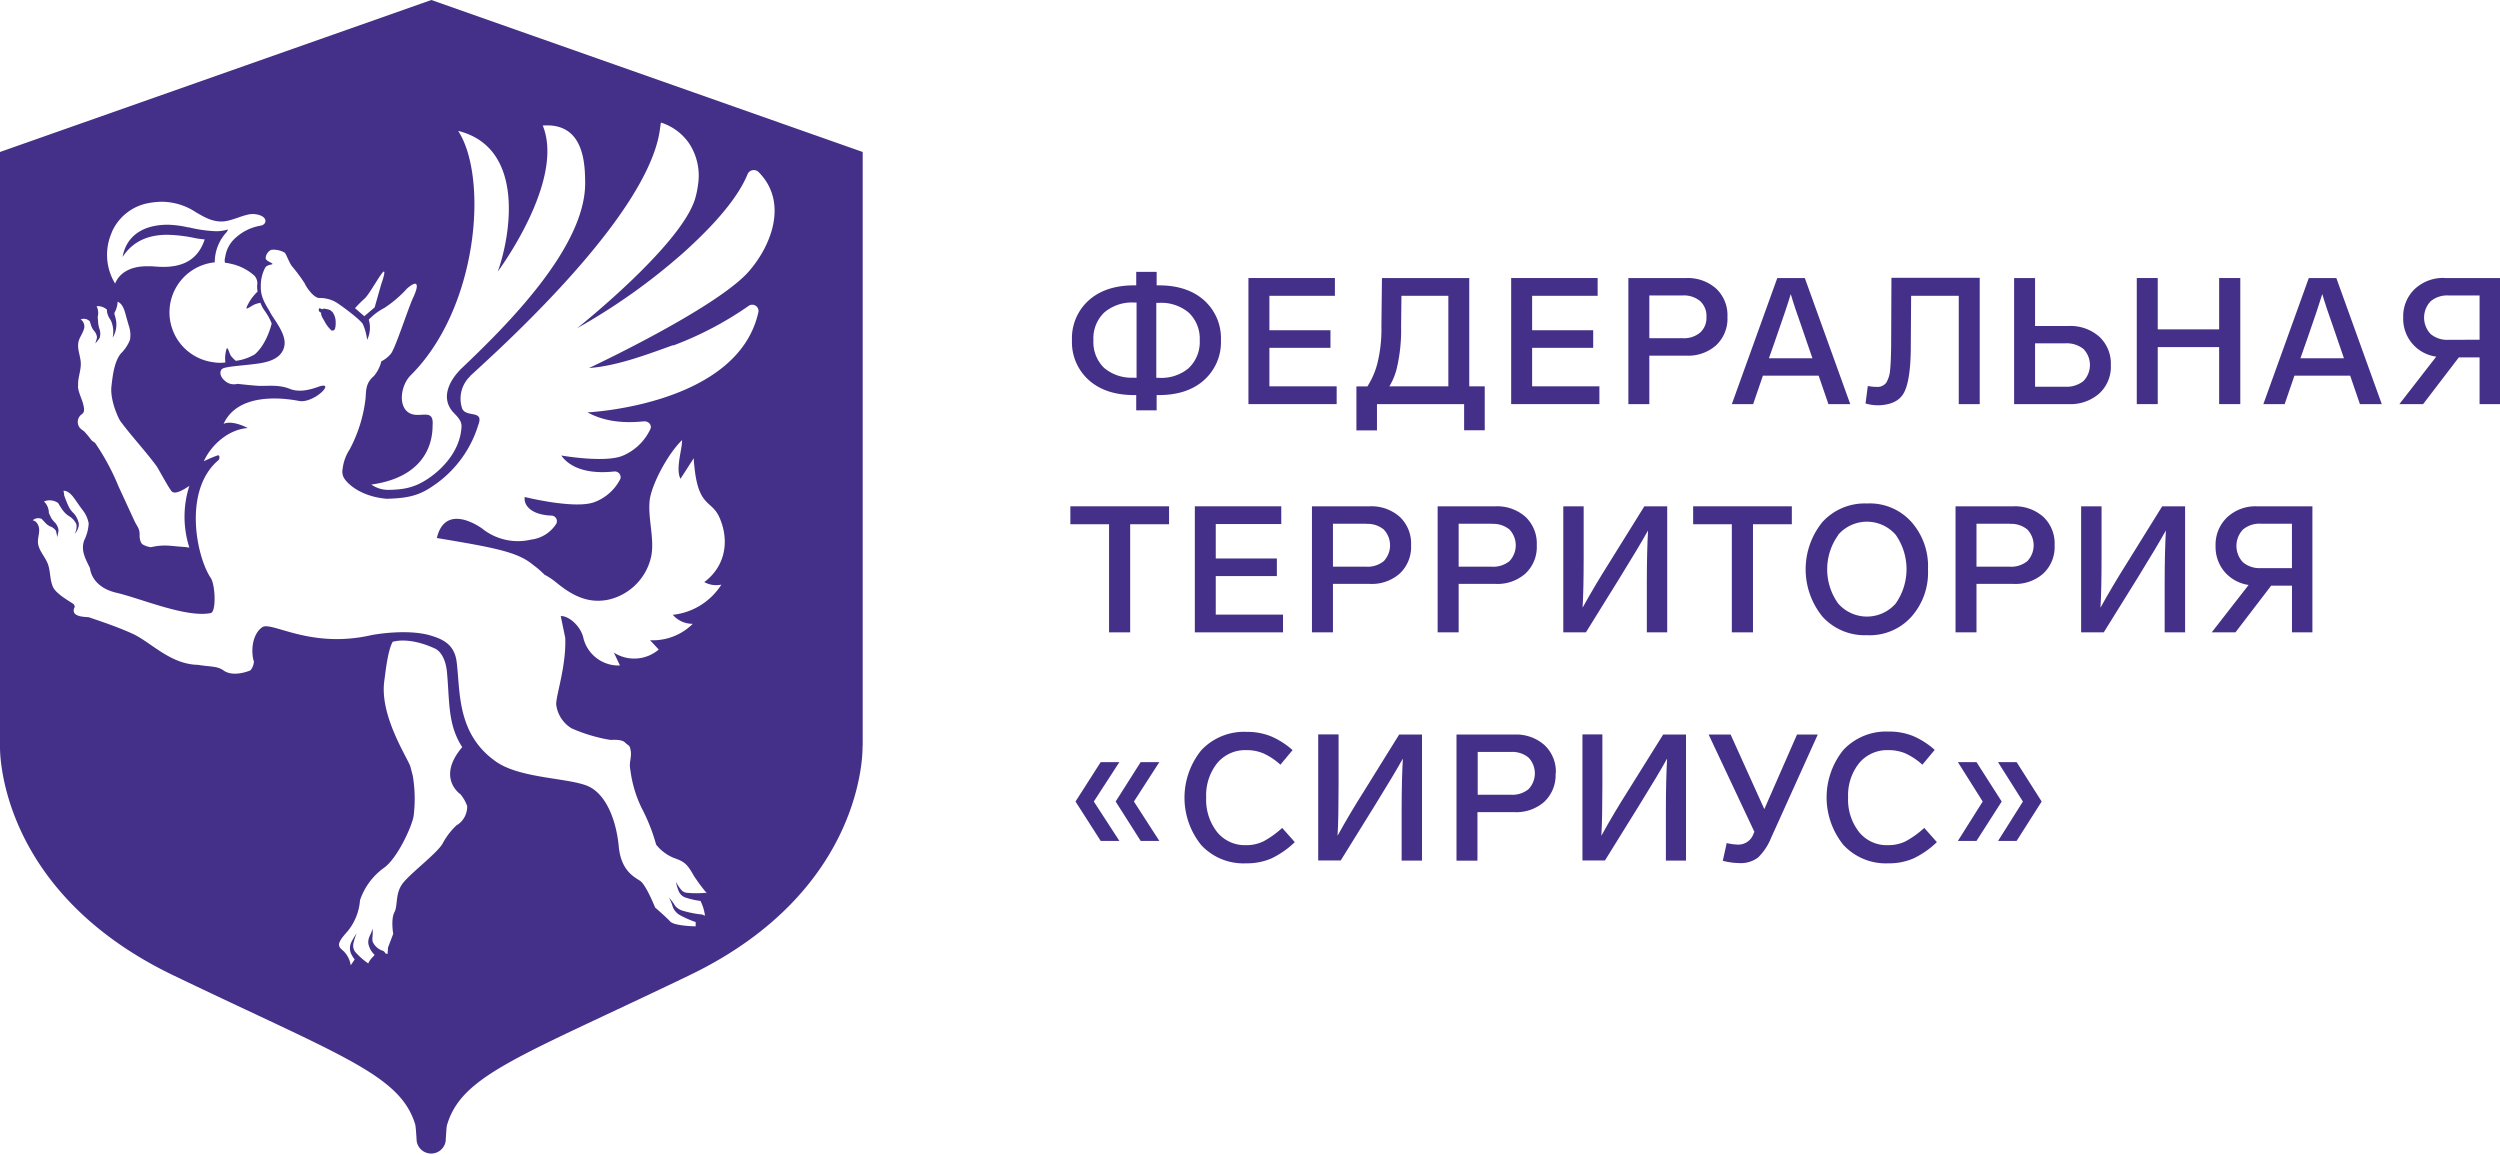 <?xml version="1.0" encoding="UTF-8"?> <svg xmlns="http://www.w3.org/2000/svg" viewBox="0 0 511.74 236.35"><defs><style>.cls-1,.cls-2{fill:#443088;}.cls-2{fill-rule:evenodd;}</style></defs><g id="Слой_2" data-name="Слой 2"><g id="Слой_1-2" data-name="Слой 1"><path class="cls-1" d="M246.48,61.48a10.39,10.39,0,0,1,3.44,8.16,10.39,10.39,0,0,1-3.44,8.15q-3.43,3.08-9.28,3.08h-.44V84h-4.18V80.87h-.43q-5.85,0-9.29-3.08a10.38,10.38,0,0,1-3.43-8.15,10.39,10.39,0,0,1,3.43-8.16q3.44-3.07,9.29-3.07h.43V55.65h4.18v2.76h.44q5.85,0,9.28,3.07M232.15,77.34h.5V61.93h-.5A8.69,8.69,0,0,0,226,64a7.33,7.33,0,0,0-2.18,5.67A7.32,7.32,0,0,0,226,75.3a8.69,8.69,0,0,0,6.18,2m11.19-2a7.34,7.34,0,0,0,2.21-5.65A7.37,7.37,0,0,0,243.34,64a8.74,8.74,0,0,0-6.14-2h-.51V77.34h.51a8.7,8.7,0,0,0,6.14-2"></path><polygon class="cls-1" points="273.25 56.91 273.25 60.55 259.84 60.55 259.84 67.6 272.34 67.6 272.34 71.2 259.84 71.2 259.84 79.08 273.61 79.08 273.61 82.72 255.55 82.72 255.55 56.91 273.25 56.91"></polygon><path class="cls-1" d="M282.88,56.92h17.87V79.08h3.17v9H299.7V82.72H281.86V88.1h-4.21v-9h2.25a16.32,16.32,0,0,0,2-4.54,29.16,29.16,0,0,0,.87-7.85Zm1.49,22.16h12.1V60.55h-9.6l-.07,6.29a34,34,0,0,1-.76,8,13.15,13.15,0,0,1-1.67,4.29"></path><polygon class="cls-1" points="327.03 56.91 327.03 60.55 313.62 60.55 313.62 67.6 326.12 67.6 326.12 71.2 313.62 71.2 313.62 79.08 327.39 79.08 327.39 82.72 309.33 82.72 309.33 56.91 327.03 56.91"></polygon><path class="cls-1" d="M353.6,64.87a7.46,7.46,0,0,1-2.33,5.82,8.61,8.61,0,0,1-6.14,2.11h-7.52v9.92h-4.29V56.92h11.81a8.7,8.7,0,0,1,6.14,2.14,7.45,7.45,0,0,1,2.33,5.81m-9.16-4.39h-6.83v8.75h6.83A5.14,5.14,0,0,0,348,68.09a4.05,4.05,0,0,0,1.3-3.22,4.1,4.1,0,0,0-1.3-3.25,5.19,5.19,0,0,0-3.57-1.14"></path><path class="cls-1" d="M374.27,82.72l-2-5.82H360.86l-2,5.82H354.5l9.3-25.8h5.64l9.3,25.8Zm-12.18-9.38H371l-1.09-3.16-.83-2.43c-1.22-3.42-2.05-5.94-2.52-7.56q-.82,2.76-3.08,9.19l-.29.84Z"></path><path class="cls-1" d="M381.86,82.64l.47-3.63a9.21,9.21,0,0,0,1.79.18,2.22,2.22,0,0,0,2-.87,6,6,0,0,0,.77-2.51c.12-1.09.19-2.73.22-4.94l.06-14h18.07V82.72h-4.29V60.55H391.2l-.07,11c-.05,4.17-.5,7.08-1.35,8.75s-2.57,2.56-5.16,2.66a9.27,9.27,0,0,1-2.76-.37"></path><path class="cls-1" d="M412.28,82.72V56.92h4.29v9.81h6.87a8.9,8.9,0,0,1,6.27,2.18,7.51,7.51,0,0,1,2.37,5.81,7.4,7.4,0,0,1-2.4,5.85,8.89,8.89,0,0,1-6.24,2.15Zm4.29-3.56h6.17A5.48,5.48,0,0,0,426.47,78a4.72,4.72,0,0,0,0-6.57,5.48,5.48,0,0,0-3.73-1.15h-6.17Z"></path><polygon class="cls-1" points="458.58 56.91 458.58 82.72 454.25 82.72 454.25 71.05 441.68 71.05 441.68 82.72 437.39 82.72 437.39 56.91 441.68 56.91 441.68 67.42 454.25 67.42 454.25 56.91 458.58 56.91"></polygon><path class="cls-1" d="M483.07,82.72l-2-5.82H469.66l-2,5.82H463.3l9.3-25.8h5.64l9.3,25.8Zm-12.18-9.38h8.91l-1.09-3.16-.83-2.43c-1.22-3.42-2.05-5.94-2.52-7.56q-.83,2.76-3.08,9.19l-.3.84Z"></path><path class="cls-1" d="M500.4,56.92h11.34v25.8h-4.18V73.16h-4.25L496,82.72h-4.86L498.69,73a7.78,7.78,0,0,1-6.76-8,7.7,7.7,0,0,1,2.37-5.85,8.48,8.48,0,0,1,6.1-2.25m7.16,12.64V60.48h-6.39a5.27,5.27,0,0,0-3.64,1.2,4.86,4.86,0,0,0,0,6.68,5.22,5.22,0,0,0,3.62,1.2Z"></path><polygon class="cls-1" points="239.3 103.64 239.3 107.31 231.34 107.31 231.34 129.44 227.02 129.44 227.02 107.31 219.1 107.31 219.1 103.64 239.3 103.64"></polygon><polygon class="cls-1" points="262.27 103.64 262.27 107.27 248.86 107.27 248.86 114.32 261.37 114.32 261.37 117.92 248.86 117.92 248.86 125.81 262.63 125.81 262.63 129.44 244.58 129.44 244.58 103.64 262.27 103.64"></polygon><path class="cls-1" d="M288.84,111.6a7.44,7.44,0,0,1-2.33,5.81,8.61,8.61,0,0,1-6.14,2.11h-7.52v9.92h-4.3v-25.8h11.82a8.75,8.75,0,0,1,6.14,2.14,7.48,7.48,0,0,1,2.33,5.82m-9.17-4.4h-6.82V116h6.82a5.22,5.22,0,0,0,3.58-1.14,4.7,4.7,0,0,0,0-6.47,5.17,5.17,0,0,0-3.58-1.15"></path><path class="cls-1" d="M314.57,111.6a7.44,7.44,0,0,1-2.33,5.81,8.62,8.62,0,0,1-6.14,2.11h-7.52v9.92h-4.3v-25.8H306.1a8.75,8.75,0,0,1,6.14,2.14,7.48,7.48,0,0,1,2.33,5.82m-9.17-4.4h-6.82V116h6.82a5.22,5.22,0,0,0,3.58-1.14,4.7,4.7,0,0,0,0-6.47,5.17,5.17,0,0,0-3.58-1.15"></path><path class="cls-1" d="M336.59,103.64h4.68v25.8H337.1V119.3q0-6.43.25-10.72-1.82,3.27-5.82,9.74l-6.9,11.12H320v-25.8h4.17v10.47q0,6.57-.22,10.28,2.55-4.61,5.45-9.19Z"></path><polygon class="cls-1" points="366.78 103.64 366.78 107.31 358.83 107.31 358.83 129.44 354.5 129.44 354.5 107.31 346.58 107.31 346.58 103.64 366.78 103.64"></polygon><path class="cls-1" d="M394.65,116.54a13.61,13.61,0,0,1-3.39,9.7,11.46,11.46,0,0,1-9.11,3.78,11.65,11.65,0,0,1-9.1-3.8,15.35,15.35,0,0,1,0-19.37,11.71,11.71,0,0,1,9.1-3.79,11.46,11.46,0,0,1,9.11,3.78,13.64,13.64,0,0,1,3.39,9.7m-18.38-7a12,12,0,0,0,0,14,7.82,7.82,0,0,0,11.77,0,12.26,12.26,0,0,0,0-14.07,7.8,7.8,0,0,0-11.77,0"></path><path class="cls-1" d="M420.57,111.6a7.44,7.44,0,0,1-2.33,5.81,8.58,8.58,0,0,1-6.13,2.11h-7.53v9.92h-4.29v-25.8h11.82a8.74,8.74,0,0,1,6.13,2.14,7.48,7.48,0,0,1,2.33,5.82m-9.16-4.4h-6.83V116h6.83a5.22,5.22,0,0,0,3.58-1.14,4.7,4.7,0,0,0,0-6.47,5.17,5.17,0,0,0-3.58-1.15"></path><path class="cls-1" d="M442.59,103.64h4.69v25.8H443.1V119.3c0-4.29.09-7.86.25-10.72q-1.82,3.27-5.81,9.74l-6.91,11.12H426v-25.8h4.18v10.47q0,6.57-.22,10.28,2.55-4.61,5.45-9.19Z"></path><path class="cls-1" d="M462,103.64h11.34v25.8h-4.18v-9.56H464.9l-7.31,9.56h-4.86l7.55-9.7a8,8,0,0,1-4.9-2.67,7.89,7.89,0,0,1-1.86-5.33,7.72,7.72,0,0,1,2.37-5.85,8.48,8.48,0,0,1,6.1-2.25m7.16,12.65V107.2h-6.39a5.27,5.27,0,0,0-3.64,1.2,4.87,4.87,0,0,0,0,6.69,5.22,5.22,0,0,0,3.62,1.2Z"></path><path class="cls-1" d="M229.13,156l-5.23,8.07,5.23,8.06h-3.82l-5.16-8.06,5.16-8.07Zm8.18,0-5.2,8.07,5.2,8.06h-3.82l-5.12-8.06,5.12-8.07Z"></path><path class="cls-1" d="M264.6,153.53l-2.51,3a13.25,13.25,0,0,0-3.51-2.33,8.73,8.73,0,0,0-3.43-.65,7.45,7.45,0,0,0-6,2.67,10.54,10.54,0,0,0-2.25,7,10.73,10.73,0,0,0,2.23,7.09A7.31,7.31,0,0,0,255,173a8,8,0,0,0,3.67-.8,19.53,19.53,0,0,0,3.79-2.73l2.58,2.91a18,18,0,0,1-4.8,3.34,12.57,12.57,0,0,1-5.16,1A11.8,11.8,0,0,1,245.9,173a15.44,15.44,0,0,1,0-19.43,12,12,0,0,1,9.29-3.76,12.89,12.89,0,0,1,4.9.88,16.11,16.11,0,0,1,4.51,2.87"></path><path class="cls-1" d="M286.4,150.36h4.68v25.8h-4.17V166q0-6.43.25-10.72-1.82,3.27-5.82,9.73l-6.9,11.12h-4.61v-25.8H274v10.47c0,4.39-.06,7.81-.21,10.28q2.54-4.61,5.45-9.19Z"></path><path class="cls-1" d="M318.42,158.32a7.48,7.48,0,0,1-2.33,5.82,8.65,8.65,0,0,1-6.14,2.1h-7.52v9.93h-4.29V150.36H310a8.71,8.71,0,0,1,6.14,2.15,7.44,7.44,0,0,1,2.33,5.81m-9.16-4.4h-6.83v8.76h6.83a5.19,5.19,0,0,0,3.57-1.14,4.68,4.68,0,0,0,0-6.47,5.19,5.19,0,0,0-3.57-1.15"></path><path class="cls-1" d="M340.44,150.36h4.68v25.8H341V166q0-6.43.25-10.72-1.81,3.27-5.82,9.73l-6.9,11.12h-4.61v-25.8H328v10.47c0,4.39-.06,7.81-.21,10.28q2.54-4.61,5.45-9.19Z"></path><path class="cls-1" d="M367.84,150.36h4.25l-9.59,21.23a11.7,11.7,0,0,1-2.61,3.92,5.81,5.81,0,0,1-3.86,1.16,13.86,13.86,0,0,1-3.38-.47l.8-3.63a11,11,0,0,0,2.37.32,3.29,3.29,0,0,0,3.15-2.32l.15-.29-9.37-19.92h4.5l6.9,15.27Z"></path><path class="cls-1" d="M396,153.53l-2.5,3a13.58,13.58,0,0,0-3.51-2.33,8.82,8.82,0,0,0-3.44-.65,7.45,7.45,0,0,0-6,2.67,10.54,10.54,0,0,0-2.25,7,10.74,10.74,0,0,0,2.24,7.09,7.27,7.27,0,0,0,5.89,2.69,8,8,0,0,0,3.67-.8,19.53,19.53,0,0,0,3.79-2.73l2.58,2.91a18,18,0,0,1-4.8,3.34,12.57,12.57,0,0,1-5.16,1,11.81,11.81,0,0,1-9.18-3.78,15.47,15.47,0,0,1,0-19.43,12,12,0,0,1,9.29-3.76,13,13,0,0,1,4.91.88,16.21,16.21,0,0,1,4.5,2.87"></path><path class="cls-1" d="M400.77,156h3.81l5.16,8.07-5.16,8.06h-3.81l5.08-8.06Zm8.21,0h3.81l5.13,8.07-5.13,8.06H409l5.08-8.06Z"></path><path class="cls-2" d="M67.73,63.66c0-.06,0-.12-.1-.17-.42-.15-1.49-.47-1.6-.19a4.8,4.8,0,0,1-.62-.22.48.48,0,0,0,.09.79,1.36,1.36,0,0,0,.22.15,1.79,1.79,0,0,0,.24.91l0,0c0,.06,0,.09.07.16l.12.19v0s.08.15.23.39a6.92,6.92,0,0,0,1.49,2c.29,0,.65,0,.75-.57A3.88,3.88,0,0,0,68.71,66a3.51,3.51,0,0,0-.63-2.1c-.1-.15-.23-.17-.35-.27"></path><path class="cls-2" d="M176.59,152.71V31.11L88.3,0,0,31.11v121.6s-1,29.39,35.47,46.93C70,216.24,81.93,220,85,230.2c.09.29.2,1.86.29,3.35a3,3,0,0,0,5.94,0c.08-1.43.18-2.92.25-3.18,3-10.37,14.89-14,49.61-30.72,36.49-17.54,35.47-46.93,35.47-46.93M93.78,26.79c13.84,3.46,10.73,21.52,8.11,28.8,0,0,13.84-18.54,9.21-29.89,8.32-.63,8.66,7.49,8.68,11.71.09,13.42-16.66,29.76-25.22,37.92-2.42,2.31-4.59,6.09-1.69,9.16.84.89,1.68,1.69,1.6,2.92-.33,5.41-4.61,9.16-7.2,10.8s-4.63,2-7.82,2.07A6.23,6.23,0,0,1,76,99.19c13.11-1.83,12.5-11.32,12.56-12.28.22-3.59-2.88-1-5-2.51s-1.43-5.64.47-7.54C97.92,63.08,100,36.34,93.78,26.79M74.69,61.05c.9-.77,3.33-5.27,3.84-5.45s-.5,2.6-.5,2.6l-1.34,4.72-2.12,1.81-1.9-1.65a26.09,26.09,0,0,1,2-2M22.85,47.61a10.18,10.18,0,0,1,7.68-6.06,15.24,15.24,0,0,1,2.7-.25,12.78,12.78,0,0,1,6.91,2.17c1.59.91,3.09,1.85,5.17,1.87s4.66-1.55,6.45-1.53c.81,0,2.49.34,2.58,1.37,0,.43-.27.84-.91,1a10,10,0,0,0-5.15,2.45,6.41,6.41,0,0,0-2.18,4,2.13,2.13,0,0,0-.05,1.15,9,9,0,0,1,1.32.24,10.36,10.36,0,0,1,4.73,2.44,2.33,2.33,0,0,1,.53,2c0,.2,0,.67.09,1.23a9.84,9.84,0,0,0-2.24,3.2c-.25.75,1.05-.38,1.83-.65a8.43,8.43,0,0,1,1-.26A6.78,6.78,0,0,0,54,63.36l.36.52a11.62,11.62,0,0,1,1.25,2.33s-.89,4.08-3.44,6.31a10.05,10.05,0,0,1-3.89,1.34,6.76,6.76,0,0,1-1-1c-.39-.61-.68-2.07-.91-1.43a6.81,6.81,0,0,0-.24,2.77,8.54,8.54,0,0,1-2.5-.06.05.05,0,0,1,0,0,10.29,10.29,0,0,1,.33-20.44,9.07,9.07,0,0,1,2.26-6,1.6,1.6,0,0,0,.44-.73,8.21,8.21,0,0,1-2.5.36,27.88,27.88,0,0,1-5.49-.79l-.18,0A20.13,20.13,0,0,0,34.38,46c-5,0-8.29,2.18-9.2,6.16l-.1.44.26-.37c2-2.81,4.95-4.17,8.9-4.17a29.82,29.82,0,0,1,5.32.6A15.19,15.19,0,0,0,41.9,49v0c-1.23,3.79-4,5.63-8.43,5.63-.9,0-1.74-.07-2.43-.13-.34,0-.68,0-1,0-1.88,0-5.19.47-6.48,3.54a11.31,11.31,0,0,1-.7-10.4M16,79c-.13-1.56.59-3.08.54-4.64s-.84-3-.44-4.52c.21-.81.76-1.48,1-2.27a1.75,1.75,0,0,0-.59-2.19,1.7,1.7,0,0,1,1.87.4l.24.75a3.32,3.32,0,0,0,.75,1.32A2.47,2.47,0,0,1,19.85,69c0,.33-.24.92-.33,1.33.3-.42.56-.65.89-1.19a3,3,0,0,0,0-1.65,6.05,6.05,0,0,1-.3-1.26L20,64.85a3.05,3.05,0,0,0-.23-2.18,2.81,2.81,0,0,1,2.12.72c0,.24,0,.47.08.72a4,4,0,0,0,.41,1,3.89,3.89,0,0,1,.4.69,5.68,5.68,0,0,1,.27,3.35,5.16,5.16,0,0,0,.69-3.64,6.84,6.84,0,0,0-.26-1,1.68,1.68,0,0,1-.06-.47,4.84,4.84,0,0,0,.65-2.28c.95.38,1.34,1.5,1.61,2.49.21.77.43,1.54.65,2.31a5.9,5.9,0,0,1,.28,3,8.18,8.18,0,0,1-1.91,2.84C23.34,74.16,23.06,77,22.82,79c-.36,3,1.53,6.81,1.79,7.16,2.2,3,5.24,6.25,7.45,9.27.38.53,2.64,4.79,3.15,5.21.71.58,2.32-.36,3.55-1.18a20.63,20.63,0,0,0,0,12.62c-.32,0-.65-.1-1-.12-3-.18-4-.58-6.89.05a4.57,4.57,0,0,1-1.6-.53c-.52-.26-.71-1.29-.69-1.87.06-1.41-.48-1.75-1.07-3-1.08-2.34-2.15-4.68-3.23-7a47.56,47.56,0,0,0-4.85-9,2.9,2.9,0,0,1-.73-.53,21.39,21.39,0,0,0-1.42-1.73c-.28-.24-.62-.43-.87-.69a1.94,1.94,0,0,1,.12-2.7,2.55,2.55,0,0,0,.54-.49,1.34,1.34,0,0,0,.13-.74c-.1-1.62-1.12-3-1.25-4.67m77.6,89.79a14.19,14.19,0,0,0-2.87,3.67c-.94,1.94-6.53,6.11-8.19,8.23s-1,4.55-1.76,6-.24,4.4-.24,4.4l-1.06,2.79-.1,1.35-.46-.15a.88.88,0,0,0-.56-.54A3.42,3.42,0,0,1,76.4,193c-.43-.71.12-1.89-.22-2.92,0,1-1,1.8-.76,3.18a4.26,4.26,0,0,0,1.27,2.2c-.19.22-.38.44-.61.67a4,4,0,0,0-.7,1.08,14.3,14.3,0,0,1-2.7-2.39,2.21,2.21,0,0,1-.33-1.76,13.51,13.51,0,0,1,.65-2,13.36,13.36,0,0,0-1.09,1.81,2.87,2.87,0,0,0-.07,2.3,6.65,6.65,0,0,0,.76,1.22l-.81,1.21a5.16,5.16,0,0,0-1.44-2.89c-1.17-1-1.62-1.39.73-4a11.28,11.28,0,0,0,2.61-6.43,13.5,13.5,0,0,1,4.81-6.57c2.84-1.9,5.9-8.75,6.17-10.7a28.32,28.32,0,0,0-.18-8.23l-.5-1.92c-.73-2-6.33-10.47-5.32-17.53.23-1.63.67-6.1,1.71-7.95,1.11-.33,4.13-.71,8.67,1.38,1,.47,2.18,1.94,2.45,4.9.55,6.08.15,10.73,3.12,15.27-5.37,6.32-.36,9.66-.36,9.66A7.81,7.81,0,0,1,95.63,165a4.47,4.47,0,0,1-2,3.84m44.21-98.13a69.77,69.77,0,0,0,15.35-8.06,1.28,1.28,0,0,1,2.06,1.19c-4.17,19.16-35,20.57-35,20.57,3.19,1.72,6.89,2.31,11.5,1.84,1-.1,1.76.77,1.38,1.58a10.91,10.91,0,0,1-5.56,5.41c-3.57,1.6-12.68,0-12.68,0,1.13,1.61,4,4,10.84,3.27A1.19,1.19,0,0,1,127,98a9.76,9.76,0,0,1-5.19,4.73c-3.94,1.62-14.4-1-14.4-1-.24,1.48,1,3.6,5.38,3.81a1.14,1.14,0,0,1,1,1.79,7.1,7.1,0,0,1-5.1,3.13,11.7,11.7,0,0,1-10-2.27s-7.48-5.57-9.27,1.94c12,2,16.62,2.89,19.7,5.5a19,19,0,0,1,2.33,2,14.32,14.32,0,0,1,2.47,1.65c3.11,2.54,6.37,4.33,10.57,3.48a11.57,11.57,0,0,0,8.85-9.09c.62-3.56-.74-7.6-.36-11.2.31-3,3.51-9.34,6.63-12.38.09,1.7-1.39,5.84-.32,7.92L142,93.8c.65,10.4,3.61,8.26,5.3,12.19,2.09,4.84,1.11,10-3.14,13.16a5.07,5.07,0,0,0,3.5.52,13.47,13.47,0,0,1-9.94,6.18,5.29,5.29,0,0,0,4.09,1.84,11.58,11.58,0,0,1-8.75,3.36c.6.63,1.19,1.27,1.78,1.91a7.74,7.74,0,0,1-9.18.63c.42.88.83,1.75,1.24,2.63a7.41,7.41,0,0,1-7.43-5.39c-.48-2.63-3.07-4.82-4.69-4.72l.92,4.44c.25,5.85-2,12.06-1.84,13.73a6.64,6.64,0,0,0,3.13,4.8,32.77,32.77,0,0,0,7.91,2.37c.93,0,2.4-.13,3.09.58s.9.34,1.12,1.68-.41,2.36-.07,3.94a24.86,24.86,0,0,0,2.27,7.68,38,38,0,0,1,3,7.56,8.93,8.93,0,0,0,3.61,2.72c2.2.76,2.77,1.27,4.11,3.67a39.68,39.68,0,0,0,2.67,3.59.89.89,0,0,0-.36-.11,19.79,19.79,0,0,1-3.61,0,1.7,1.7,0,0,1-1.35-.7,7.17,7.17,0,0,1-1-1.55,7.91,7.91,0,0,0,.53,1.85,2.33,2.33,0,0,0,1.58,1.42,16.76,16.76,0,0,0,2.9.64,9.49,9.49,0,0,1,.9,2.9c0,.07-.09.07-.13.12a.91.91,0,0,0-.44-.24,21.74,21.74,0,0,1-4-.79,3.08,3.08,0,0,1-1.53-1,9.51,9.51,0,0,0-1.27-1.68,9.41,9.41,0,0,1,.81,1.95,3.37,3.37,0,0,0,1.55,1.7,20.34,20.34,0,0,0,3.12,1.36v.88s-4.36-.06-5.22-1-3.08-2.85-3.08-2.85-1.86-4.68-3.09-5.48-3.89-2.1-4.35-7-2.29-10.26-5.91-12.18-14-1.61-19.13-5.15c-8.26-5.71-7.36-14.61-8.16-20.58-.48-3.58-3-4.57-5.17-5.25-4.66-1.45-11.49-.3-12.41-.09-12.52,2.81-20.39-3-22.24-1.63-2.1,1.54-2.26,5-1.71,6.88l.05.05a3.08,3.08,0,0,1-.72,1.88s-3.43,1.53-5.53,0c-1.24-.9-2.71-.71-5.22-1.13-5.67-.11-9.64-4.65-13.32-6.34s-8.2-3.09-8.92-3.38c-.36-.14-3.51.1-3.16-1.66,0-.25.4-.42,0-1-.13-.23-3.6-2-4.28-3.59s-.47-3.22-1.06-4.74-1.87-2.7-2-4.29c-.06-.86.25-1.71.25-2.58s-.47-1.86-1.33-2a1.71,1.71,0,0,1,1.84-.29l.76.81a3.18,3.18,0,0,0,1.26.84,2.34,2.34,0,0,1,.88.75c.12.31.2.92.3,1.33.08-.51.2-.83.25-1.44a2.93,2.93,0,0,0-.68-1.49,5.13,5.13,0,0,1-.82-1L10,105a3.24,3.24,0,0,0-1-2.35,3,3,0,0,1,2.89.31c.26.43.51.86.81,1.28a5,5,0,0,0,1.7,1.58,3.78,3.78,0,0,1,1.24,1.49,2.92,2.92,0,0,1-.4,2,3.08,3.08,0,0,0,.91-2.06,4.66,4.66,0,0,0-1-2.12,4.88,4.88,0,0,1-1.17-1.6c-.28-.61-.54-1.28-.77-1.92a.56.56,0,0,0-.07-.16s0,0,0,0a5.59,5.59,0,0,0-.15-1c1.06,0,1.82,1,2.44,1.88.47.69.95,1.37,1.42,2a6.15,6.15,0,0,1,1.3,2.8,8.65,8.65,0,0,1-.91,3.46c-.76,2.17.3,3.83,1.19,5.74,0,0,.19,3.78,5.38,5s14.33,5.17,19.33,4.16c1.17-.24.94-5.94-.05-7.26-2.95-4.52-5.57-17.89,1.58-24,.39-.33.32-1.22-.16-1a25.78,25.78,0,0,0-2.79,1.19c1.58-3.49,5.19-6.55,9-6.8-1.15-.6-3.46-1.53-4.95-.86,3.43-7.46,15.16-4.7,15.68-4.65,3.13.28,7.46-4.29,3.64-2.91-1.94.7-4,1.11-5.79.39-2.27-.93-4.81-.53-6.32-.61s-4.37-.41-4.37-.41A2.76,2.76,0,0,1,46.09,78c-1.16-.94-1.15-2-.64-2.47s3.66-.66,5.94-.93,6.27-.63,6.83-3.86c.42-2.43-2.19-5.36-2.95-6.86-.5-1-2-2.85-1.88-5.26a7.84,7.84,0,0,1,.92-3.88c.56-.73,1.86-.49,1.36-.84s-1.35-.54-1.28-1.19a2,2,0,0,1,1.13-1.57,4.49,4.49,0,0,1,2.77.59c.31.31.85,1.9,1.43,2.71A36.54,36.54,0,0,1,62.37,58c.33.81,1.93,3.14,3.12,3a6.51,6.51,0,0,1,3.94,1.3c1.24.84,4.22,3.09,4.82,4a11,11,0,0,1,.9,3.27,5.74,5.74,0,0,0,.34-4.13,1.3,1.3,0,0,0,.15-.18,1.79,1.79,0,0,1,.24-.22,11.73,11.73,0,0,1,2.79-2,23.93,23.93,0,0,0,4.67-4c2.58-2.2,2.22-.19,1.25,1.84S81,71.08,80.06,72.35a5.91,5.91,0,0,1-2,1.61,7.39,7.39,0,0,1-1.51,3c-1.91,1.63-1.53,3.2-1.77,5A29.29,29.29,0,0,1,71.57,92a9.27,9.27,0,0,0-1.44,4,2.65,2.65,0,0,0,.26,1.8c.83,1.41,3.68,3.87,8.78,4.3h0c3.62-.11,6.19-.44,9.07-2.37A23.18,23.18,0,0,0,97.9,87c1.28-3.3-2.68-1.34-3.35-3.54a6.34,6.34,0,0,1,1.61-6.37c.06-.06.09-.13.15-.19,2-1.83,3.89-3.58,5.71-5.29,14.07-13.32,22.1-23.21,26.72-30.38,6.34-9.86,6.25-14.61,6.54-16.11,0,0,.08,0,.12,0A11.11,11.11,0,0,1,141,29.26a12,12,0,0,1,1.89,8.5,17.86,17.86,0,0,1-.59,2.87c-2.85,9.63-24.16,26.55-24.16,26.55a125.56,125.56,0,0,0,21.76-15.46c2-1.8,4.21-3.91,6.27-6.15,2.92-3.19,5.55-6.66,6.89-10a1.39,1.39,0,0,1,2.21-.36c6.06,6.06,2.76,14.92-2,20.36-6.65,7.57-32.71,19.77-32.71,19.77,5.6-.44,11.16-2.5,17.2-4.68"></path></g></g></svg> 